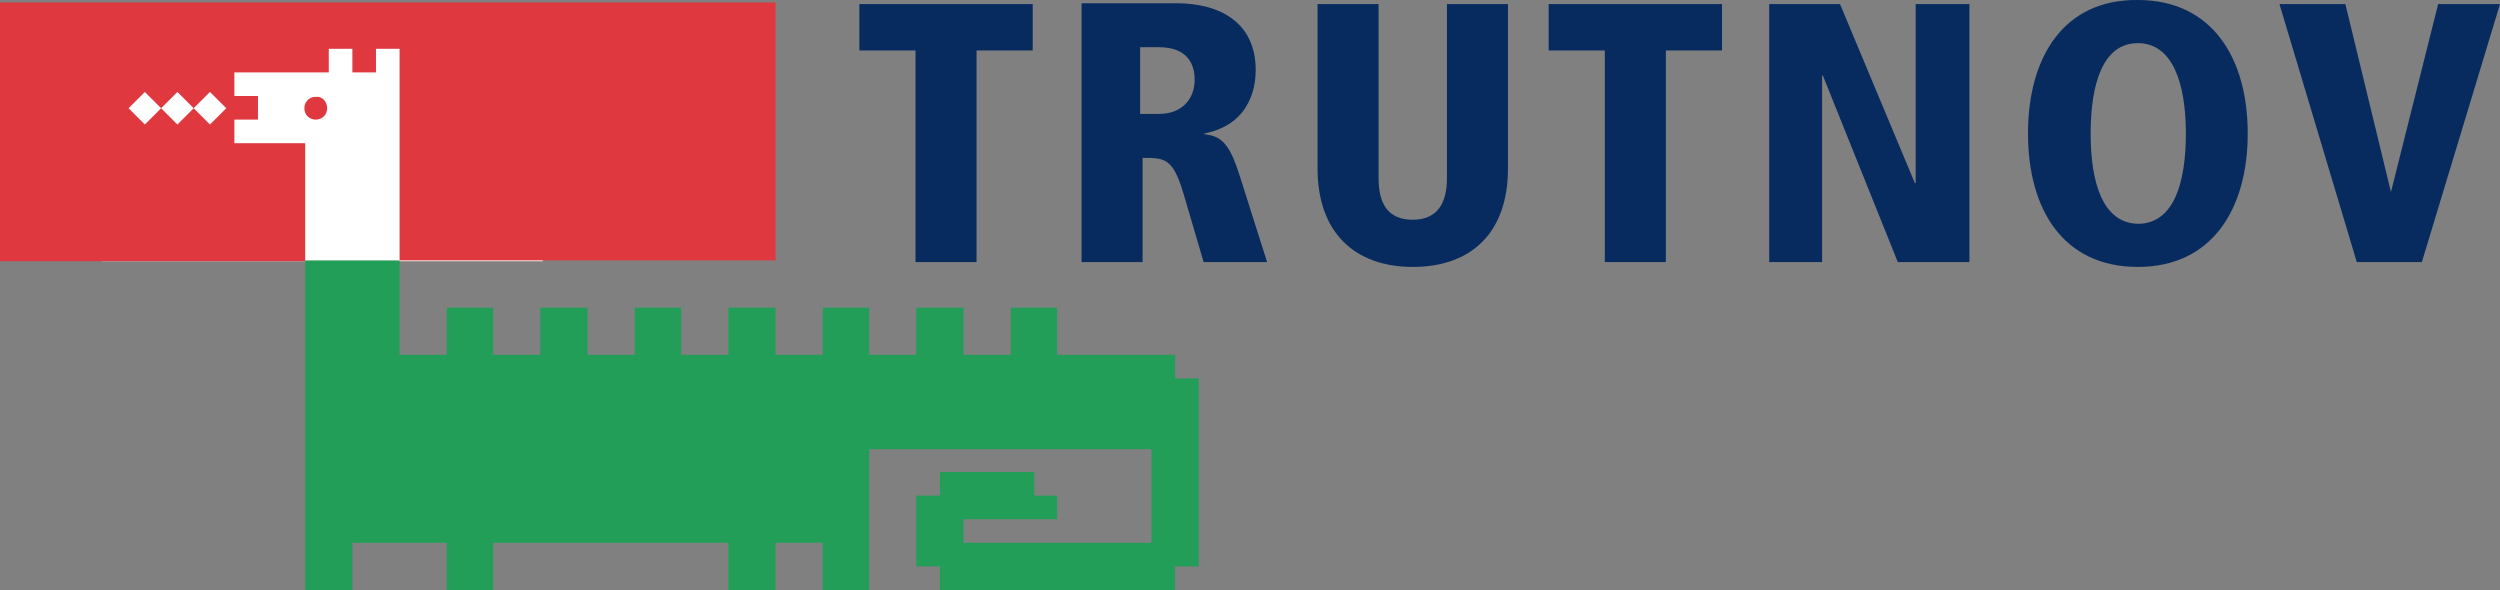<svg version="1.1" id="Vrstva_1" xmlns:x="ns_extend;" xmlns:i="ns_ai;" xmlns:graph="ns_graphs;" xmlns="http://www.w3.org/2000/svg" xmlns:xlink="http://www.w3.org/1999/xlink" x="0px" y="0px" viewBox="0 0 307.2 72.5" style="enable-background:new 0 0 307.2 72.5;" xml:space="preserve">
 <rect x="0" y="0" width="307.2" height="72.5" fill="#808080" stroke="none"/>
 <style type="text/css">
  .st0{fill:#FFFFFF;}
	.st1{fill:#DF393F;}
	.st2{fill:#239E59;}
	.st3{fill:#082B5F;}
 </style>
 <g>
  <rect x="12.5" y="4.4" class="st0" width="54.2" height="27.7">
  </rect>
  <path class="st1" d="M92.4,0.3H0v31.8h37.5V17.6h-8.7v-2.9h2.9v-2.9h-2.9V8.9h11.6V6h2.9v2.9h2.9V6h2.9v26h46.2V0.3H92.4z
		 M25.8,15.3l-2-2l-2,2l-2-2l-2,2l-2-2l2-2l2,2l2-2l2,2l2-2l2,2L25.8,15.3z">
  </path>
  <path class="st1" d="M40.2,13.3c0,0.8-0.6,1.4-1.4,1.4c-0.8,0-1.4-0.6-1.4-1.4s0.6-1.4,1.4-1.4C39.6,11.8,40.2,12.5,40.2,13.3">
  </path>
  <polyline class="st2" points="144.4,46.5 144.4,43.6 129.9,43.6 129.9,37.8 124.2,37.8 124.2,43.6 118.4,43.6 118.4,37.8 
		112.6,37.8 112.6,43.6 106.8,43.6 106.8,37.8 101.1,37.8 101.1,43.6 95.3,43.6 95.3,37.8 89.5,37.8 89.5,43.6 83.7,43.6 83.7,37.8 
		78,37.8 78,43.6 72.2,43.6 72.2,37.8 66.4,37.8 66.4,43.6 60.6,43.6 60.6,37.8 54.9,37.8 54.9,43.6 49.1,43.6 49.1,32 37.5,32 
		37.5,72.5 43.3,72.5 43.3,66.7 54.9,66.7 54.9,72.5 60.6,72.5 60.6,66.7 89.5,66.7 89.5,72.5 95.3,72.5 95.3,66.7 101.1,66.7 
		101.1,72.5 106.8,72.5 106.8,55.2 141.5,55.2 141.5,66.7 118.4,66.7 118.4,66.7 118.4,63.8 129.9,63.8 129.9,60.9 127.1,60.9 
		127.1,58 118.4,58 118.4,58 118.4,58 118.4,58 115.5,58 115.5,60.9 112.6,60.9 112.6,69.6 115.5,69.6 115.5,72.5 127.1,72.5 
		127.1,72.5 129.9,72.5 129.9,72.5 144.4,72.5 144.4,69.6 147.3,69.6 147.3,46.5 144.4,46.5 	">
  </polyline>
  <polyline class="st3" points="112.5,6.2 105.6,6.2 105.6,0.5 126.9,0.5 126.9,6.2 120,6.2 120,32.2 112.5,32.2 112.5,6.2 	">
  </polyline>
  <path class="st3" d="M132.9,32.2h7.5V19.4c2.7,0,3.7,0,5,4.3l2.5,8.5h7.8l-3.3-10.4c-1.2-3.8-2.1-5.1-4.4-5.3v-0.1
		c6.1-1.2,6.3-6.5,6.3-7.8c0-5.9-4.5-8.2-9.7-8.2h-11.7L132.9,32.2 M140.1,5.8h2.3c4,0,4.4,2.7,4.4,4c0,2.3-1.5,4.2-4.4,4.2h-2.3
		V5.8z">
  </path>
  <path class="st3" d="M161.9,0.5h7.5v21.4c0,3.2,1.2,5.1,4.2,5.1s4.2-2,4.2-5.1V0.5h7.5v20.2c0,7.9-4.5,12.1-11.7,12.1
		c-7.1,0-11.7-4.2-11.7-12.1V0.5">
  </path>
  <polyline class="st3" points="197.2,6.2 190.3,6.2 190.3,0.5 211.6,0.5 211.6,6.2 204.7,6.2 204.7,32.2 197.2,32.2 197.2,6.2 	">
  </polyline>
  <polyline class="st3" points="217.4,0.5 226.1,0.5 235.3,22.5 235.4,22.5 235.4,0.5 242,0.5 242,32.2 233.2,32.2 224,9.3 
		223.9,9.3 223.9,32.2 217.4,32.2 217.4,0.5 	">
  </polyline>
  <path class="st3" d="M249.2,16.4c0,9.3,4.3,16.4,13.5,16.4c9.1,0,13.5-7.1,13.5-16.4S271.8,0,262.7,0C253.6-0.1,249.2,7,249.2,16.4
		 M256.9,16.4c0-6.1,1.5-11.1,5.8-11.1s5.9,5,5.9,11.1s-1.5,11.1-5.9,11.1C258.4,27.4,256.9,22.5,256.9,16.4z">
  </path>
  <polyline class="st3" points="280.1,0.5 288.2,0.5 293.8,23.6 293.8,23.6 299.6,0.5 307.2,0.5 297.6,32.2 289.6,32.2 280.1,0.5 	
		">
  </polyline>
 </g>
</svg>